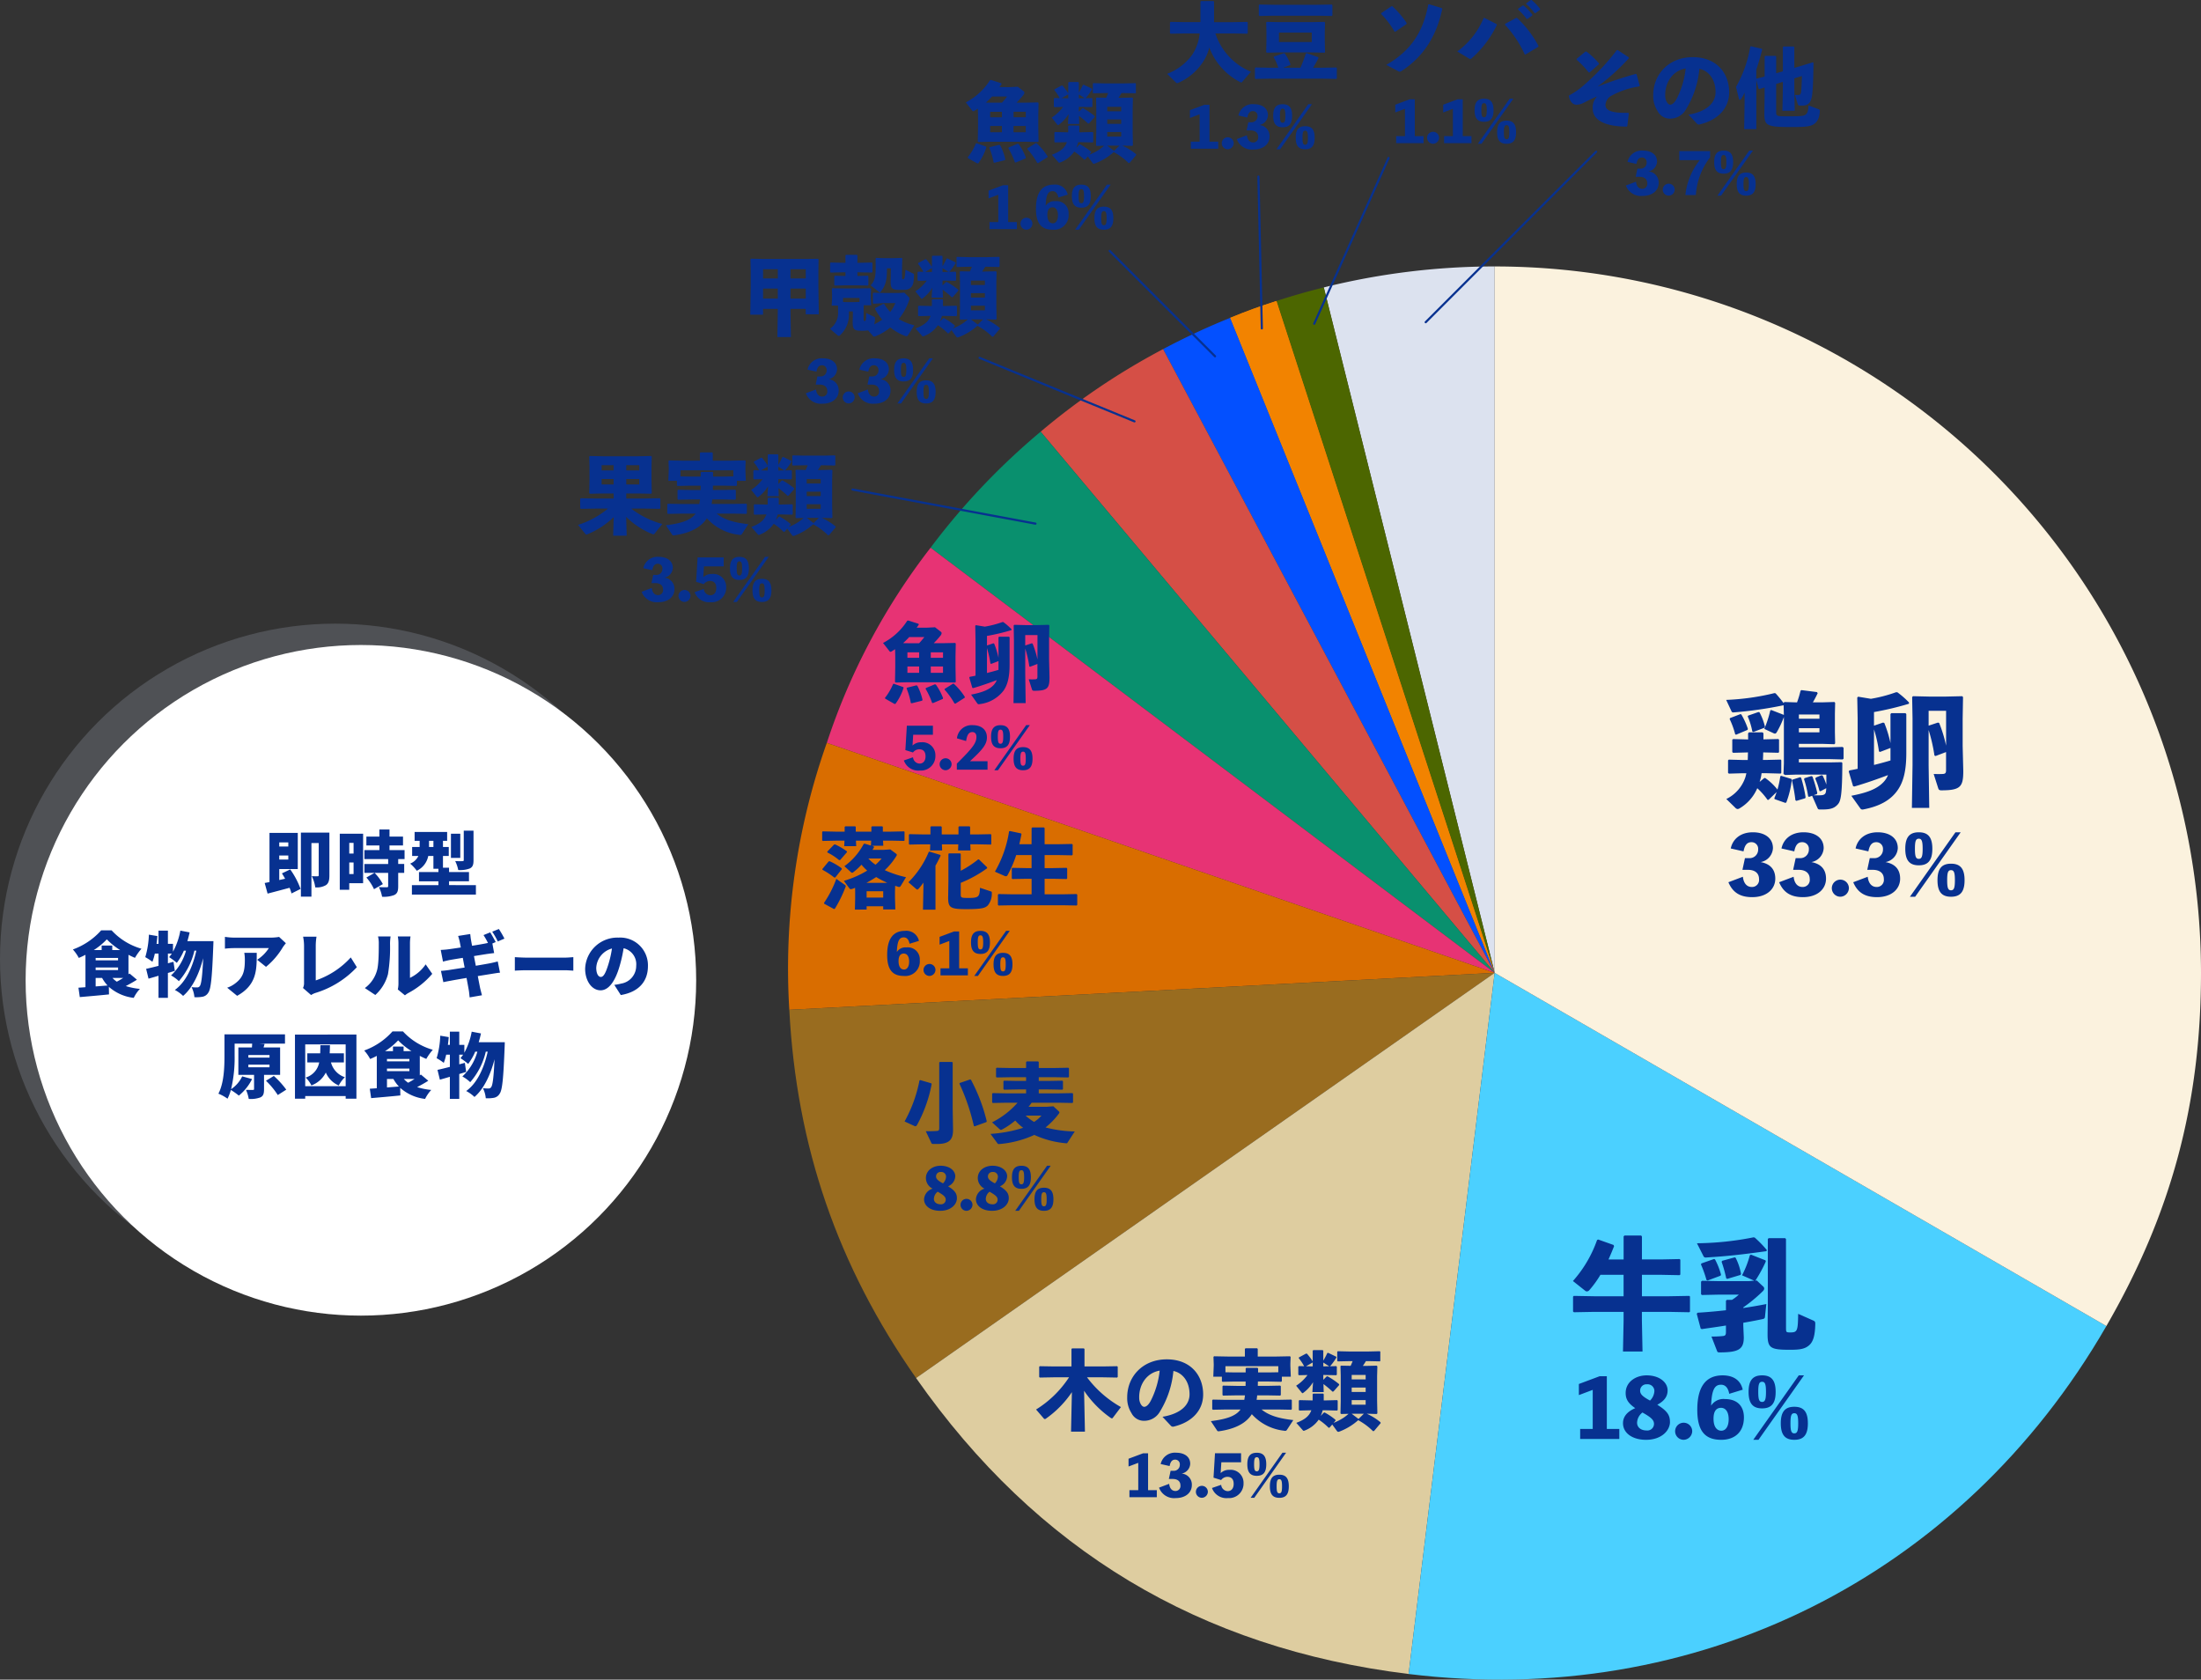 <svg xmlns="http://www.w3.org/2000/svg" width="515.334" height="393.219"><rect width="100%" height="100%" fill="#333333" stroke="none"/><defs><clipPath id="a"><path fill="none" d="M0 0h380v393.22H0z"/></clipPath></defs><g clip-path="url(#a)" transform="translate(135.334)"><path d="M214.623 227.752l-40.01-160.465a166.05 166.05 0 0140.01-4.912z" fill="#dce2ef"/><path d="M214.622 227.752L163.517 70.467a161.172 161.172 0 0111.1-3.18z" fill="#4c6600"/><path d="M214.622 227.752L152.671 74.416c4.318-1.744 6.415-2.51 10.846-3.949z" fill="#f28300"/><path d="M214.622 227.752L152.671 74.416c4.318-1.744 6.415-2.51 10.846-3.949z" fill="#f28300"/><path d="M214.623 227.752l-77.64-146.021a165.95 165.95 0 0115.69-7.315z" fill="#0350ff"/><path d="M214.622 227.752L108.318 101.063a159.885 159.885 0 0128.669-19.332z" fill="#d54f46"/><path d="M214.622 227.752L82.546 128.226a163.174 163.174 0 0125.772-27.162z" fill="#09906e"/><path d="M214.623 227.752L58.255 173.911a151.914 151.914 0 0124.292-45.685z" fill="#e73374"/><path d="M214.623 227.752l-165.151 8.656a158.316 158.316 0 018.78-62.497z" fill="#d96d00"/><path d="M214.622 227.752L79.152 322.61c-18.387-26.262-28-54.187-29.68-86.2z" fill="#996c1f"/><path d="M214.623 227.752l-20.15 164.144c-48.862-6-87.079-28.96-115.317-69.286z" fill="#decda0"/><path d="M214.622 227.752l143.224 82.689c-33.931 58.771-96.018 89.728-163.375 81.455z" fill="#4bd0ff"/><path d="M214.623 227.752V62.378A165.377 165.377 0 01380 227.752c0 30.507-6.9 56.27-22.156 82.689z" fill="#fbf2de"/><path d="M243.429 11.719l2.562 1.686.058.223a50.831 50.831 0 01-7.335 6.645c2.928-1.135 5.51-1.988 8.945-2.986l.183.081.746 2.7-.1.162a19.617 19.617 0 00-6.526 2.176 2.639 2.639 0 00-1.4 2.173c0 1.422 1.892 1.93 5.345 1.825l.122.165-.345 2.925-.145.145c-5.382-.02-7.965-1.668-7.965-4.228a3.772 3.772 0 011.039-2.846c-1.509.65-2.24 1.039-3.154 1.506a3.768 3.768 0 01-1.686.444c-1.137 0-1.686-1.239-1.787-2.133a18.739 18.739 0 003.92-2.8 54.032 54.032 0 007.318-7.846zm-9.61 2.051l2.072-1.706h.221a18.458 18.458 0 012.923 2.763l-.017.223-2.155 1.892-.221.02a21.35 21.35 0 00-2.846-2.989zM260 26.837c4.37-.731 6.34-2.823 6.34-5.263 0-3.09-1.706-5.037-3.781-5.467a22.06 22.06 0 01-3.128 9.471 4.255 4.255 0 01-3.821 2.194 3.254 3.254 0 01-2.867-1.808 6.463 6.463 0 01-1-3.682c0-4.915 3.679-8.9 9.268-8.9 5.548 0 8.516 3.72 8.516 8.232 0 3.7-2.6 6.5-6.912 7.515a.655.655 0 01-.65-.2zm-5.446-4.553a3.015 3.015 0 00.345 1.547c.223.406.508.67.833.67.467 0 1.059-.467 1.6-1.564a20.291 20.291 0 002.014-6.909c-2.968.508-4.8 3.128-4.8 6.256m21.34 7.951h-2.846l.1-6.279v-2.3a8.988 8.988 0 01-.834 1.541.386.386 0 01-.264.165c-.1 0-.183-.064-.223-.206l-.691-2.8a28.464 28.464 0 003.334-9.43l.183-.1 2.519.589.1.18c-.447 1.77-.894 3.293-1.381 4.674v2.214l.041-.078 1.909-.487v-4.672l.122-.162h2.44l.142.142v3.92l1.564-.447v-5.67l.122-.142h2.437l.122.142v4.857l1.607-.467 2.742-.836.142.122c-.061 3.215-.081 4.715-.244 6.749-.16 2.379-.792 3.273-2.437 3.273h-.467a.487.487 0 01-.548-.386l-.67-2.115a6.25 6.25 0 00.873 0c.487-.02.569-.3.65-1.32.061-.876.122-2.356.122-3.11l-1.77.548v2.3l.1 5.284h-2.887l.1-5.284v-1.485l-1.564.487v6.6c0 .975.122.975 2.864.975 2.786 0 3.6-.02 4.085-.447.467-.366.569-1.1.63-2.092l2.318.873c.3.122.345.2.325.447-.081 1.645-.589 2.64-1.645 3.209-.8.429-2.156.531-5.142.531-5.754 0-6.2-.389-6.2-3.192l.061-4.268V20.48l-1.259.386-.163-.122-.519-2.014zM245.727 37.9a3.4 3.4 0 013.627-2.649c1.889 0 3.287.908 3.287 2.6a2.447 2.447 0 01-2.019 2.284 2.571 2.571 0 012.4 2.7c0 1.729-1.428 3.035-3.775 3.035a3.756 3.756 0 01-3.906-2.443l2.376-.894c.1.975.58 1.674 1.462 1.674a1.151 1.151 0 001.175-1.291c0-1.059-.778-1.52-1.808-1.52h-.911l.409-1.912h.662a1.4 1.4 0 001.5-1.451 1.072 1.072 0 00-1.108-1.161c-.659 0-1.082.435-1.28 1.5zm11.049 6.491a1.439 1.439 0 01-1.4 1.413 1.4 1.4 0 111.4-1.413m8.287-9.012v1.451a16.083 16.083 0 00-3.337 8.841h-2.454a15.805 15.805 0 013.366-8.179h-4.79v-2.113zm3.174 5.278c-1.573 0-2.217-.873-2.217-2.7s.644-2.7 2.217-2.7 2.217.87 2.217 2.7-.647 2.7-2.217 2.7m6.859-5.409L267.637 45.8h-.859l7.459-10.552zm-6.859 4.352c.473 0 .633-.4.633-1.648 0-1.268-.16-1.651-.633-1.651-.49 0-.635.383-.635 1.651 0 1.251.145 1.648.635 1.648m7.49 3.5c0 1.834-.644 2.707-2.217 2.707s-2.214-.876-2.214-2.707.644-2.707 2.214-2.707 2.217.873 2.217 2.707m-1.581 0c0-1.268-.16-1.648-.635-1.648s-.633.38-.633 1.648.145 1.648.633 1.648.635-.395.635-1.648M188.071 3.07l2.376-1.608h.223a21.541 21.541 0 013.355 3.943l-.041.221-2.6 1.79-.223-.041a20.728 20.728 0 00-3.136-4.125zM199.268.992l3.006.917.081.183c-1.341 6.34-4.387 11.177-9.508 14.511a1.231 1.231 0 01-.45.183.878.878 0 01-.4-.142l-2.745-1.462c5.69-3.25 8.635-7.683 9.816-14.125zm15.86 4.878a24.565 24.565 0 01-5.913 7.8.459.459 0 01-.3.145.659.659 0 01-.322-.122l-2.725-1.645a18.557 18.557 0 006.177-7.828l.183-.038 2.844 1.462zm1.953-.284l2.582-1.4.223.038a24.817 24.817 0 015 6.546l-.038.183-3.009 1.811-.183-.044a26.021 26.021 0 00-4.613-6.909zm3.033-3.538l1.052-.75.2-.02a13.025 13.025 0 012.072 2.153l-.02.2-1.117.8h-.2a12.623 12.623 0 00-2.014-2.194zm1.9-1.279l1.041-.752.2-.02a12.413 12.413 0 012.014 2.092l-.023.2-1.053.775h-.206a12.345 12.345 0 00-1.988-2.112zm-24.042 31.104v1.648h-6.413v-1.648h2.06v-6.4l-2.272.856v-1.817l3.392-1.268h1.187v8.629zm3.631.369a1.439 1.439 0 01-1.4 1.413 1.4 1.4 0 111.4-1.413m7.59-.369v1.648h-6.412v-1.648h2.06v-6.4l-2.272.856v-1.817l3.392-1.268h1.187v8.629zm2.946-3.362c-1.573 0-2.217-.873-2.217-2.7s.644-2.7 2.217-2.7 2.217.87 2.217 2.7-.647 2.7-2.217 2.7m6.859-5.409l-7.454 10.556h-.859l7.457-10.556zm-6.859 4.352c.473 0 .633-.4.633-1.648 0-1.268-.16-1.651-.633-1.651-.49 0-.635.383-.635 1.651 0 1.251.145 1.648.635 1.648m7.492 3.5c0 1.834-.644 2.707-2.217 2.707s-2.214-.873-2.214-2.707.644-2.714 2.214-2.714 2.217.873 2.217 2.707m-1.581 0c0-1.268-.16-1.648-.635-1.648s-.633.38-.633 1.648.145 1.648.633 1.648.635-.395.635-1.648M149.23 7.829a14.647 14.647 0 008.333 8.963l-2.054 2.372a.315.315 0 01-.223.142.578.578 0 01-.244-.081 15.019 15.019 0 01-7.234-8.107 11.035 11.035 0 01-1.4 3.273 13.4 13.4 0 01-5.852 5 .884.884 0 01-.284.084.388.388 0 01-.223-.1l-2.112-2.095a12.922 12.922 0 005.873-4.471 11.222 11.222 0 001.747-4.979h-3.442l-3.372.061-.142-.142V5.264l.142-.142 3.372.064h3.618V.392l.142-.142h2.907l.142.142v4.8h4.37l3.375-.064.142.142v2.478l-.142.142-3.375-.061zm14.723 8.028a10.332 10.332 0 00-1.1-2.481l.081-.142 2.376-.792.142.038a10.613 10.613 0 011.364 2.582l-.084.165-1.645.63h4.048a29.4 29.4 0 001.28-3.354l.2-.061 2.725.955.02.223a32.853 32.853 0 01-1.242 2.237h2.057l3.354-.064.139.145v2.4l-.139.142-3.354-.064h-12.172l-3.375.061-.142-.142v-2.4l.142-.145 3.375.064zm-4.411-12.114l-.142-.147V1.204l.142-.142 3.375.058h10.219l3.354-.058.142.142v2.392l-.142.142-3.354-.061h-10.219zm15.223 1.381l.142.142-.062 2.237v2.011l.061 2.684-.142.142-2.826-.061h-7.742l-2.925.061-.145-.142.061-2.582v-2.22l-.061-2.13.145-.142 3.026.064h7.44zm-10.65 4.715h7.68V7.622h-7.68zm-14.224 23.322v1.648h-6.412v-1.648h2.06v-6.4l-2.272.856v-1.818l3.392-1.268h1.187v8.629zm3.633.367a1.439 1.439 0 01-1.4 1.413 1.4 1.4 0 111.4-1.413m1.097-6.491a3.4 3.4 0 013.627-2.649c1.889 0 3.287.908 3.287 2.6a2.447 2.447 0 01-2.019 2.284 2.573 2.573 0 012.4 2.7c0 1.729-1.428 3.035-3.775 3.035a3.756 3.756 0 01-3.905-2.443l2.376-.894c.1.975.58 1.674 1.462 1.674a1.151 1.151 0 001.175-1.291c0-1.059-.778-1.52-1.808-1.52h-.911l.409-1.912h.662a1.4 1.4 0 001.5-1.451 1.072 1.072 0 00-1.108-1.161c-.659 0-1.082.435-1.28 1.5zm10.362 2.76c-1.573 0-2.217-.873-2.217-2.7s.644-2.7 2.217-2.7 2.217.87 2.217 2.7-.647 2.7-2.217 2.7m6.859-5.409l-7.454 10.556h-.859l7.457-10.556zm-6.859 4.352c.473 0 .633-.4.633-1.648 0-1.268-.16-1.651-.633-1.651-.49 0-.635.383-.635 1.651 0 1.251.145 1.648.635 1.648m7.492 3.5c0 1.834-.644 2.707-2.217 2.707s-2.214-.873-2.214-2.707.644-2.7 2.214-2.7 2.217.87 2.217 2.7m-1.581 0c0-1.268-.16-1.648-.635-1.648s-.633.38-.633 1.648.145 1.648.633 1.648.635-.395.635-1.648m-69.815-11.839l1.889-.1 1.361 1.054a.42.42 0 01.186.345.987.987 0 01-.247.551 22.307 22.307 0 01-1.6 1.787h1.993l3.026-.064.142.145-.065 3.046v2.44l.061 3.5-.142.142-3.026-.064h-8.191l-2.725.064-.142-.142.061-3.415v-2.525l-.041-1.726c-.261.183-.548.348-.833.528a.4.4 0 01-.223.081.328.328 0 01-.284-.183l-1.483-1.892a14.8 14.8 0 005.67-5.2l.2-.061 2.437.772.081.183c-.16.244-.325.487-.508.731zm-9.755 16.626l-.081-.186a13.239 13.239 0 001.909-3.25l.162-.064 2.257.8.02.223a12.792 12.792 0 01-1.871 3.679l-.223.036zm5.609-14.429a19.077 19.077 0 01-1.442 1.422l1.28.02h2.481c.525-.569.894-1.018 1.219-1.442zm.571 15.505l-.2-.084a16.381 16.381 0 00-1-3.412l.122-.162 2.214-.551.206.122a12.982 12.982 0 011.2 3.293l-.1.186zm1.75-11.931h-2.75v1.28h2.745zm-2.75 4.793h2.745v-1.479h-2.745zm5.974 7.091l-.2-.058a17.094 17.094 0 00-1.523-3.293l.081-.183 2.112-.876.223.084a13.8 13.8 0 011.686 3.151l-.061.2zm2.359-11.888h-2.861v1.28h2.864zm-2.867 4.8h2.864v-1.482h-2.861zm5.771 7.213l-.223-.041a16.693 16.693 0 00-2.314-3.228l.02-.183 1.99-1.239.2.078a15.422 15.422 0 012.542 3.05l-.041.183zm9.522-12.026l.775-.775.2-.058a16.989 16.989 0 012.7 1.825l.061.206-1.341 1.523-.223.061a22.191 22.191 0 00-2.136-1.79l.061 1.872h-2.656l.162-2.318a8.662 8.662 0 01-2.237 2.461c-.1.081-.16.122-.221.122-.084 0-.145-.061-.223-.162l-1.282-1.587a9.928 9.928 0 002.664-2.5l-2.014.044-.142-.145v-1.849l.142-.142 1.222.02a10.613 10.613 0 00-1.242-1.851l.02-.2 1.665-.894h.206a13.524 13.524 0 011.357 1.825v-2.498l.142-.142h2.198l.142.142v2.319a15.892 15.892 0 00.934-1.767l.206-.064 1.869.9.081.18a14.083 14.083 0 01-1.381 1.932 1.017 1.017 0 01-.162.142l1.483-.041.142.142v1.848l-.142.145-2.826-.064h-.2zm9.9-3.253l2.6-.061.162.162-.061 2.275v5.792l.061 2.948-.183.142-1.973-.061h-.325a13.852 13.852 0 013.212 1.993l.041.2-1.544 1.828-.244.058a14.931 14.931 0 00-3.476-2.577 14.138 14.138 0 01-4.43 2.684.524.524 0 01-.244.044c-.122 0-.2-.061-.325-.223l-1.076-1.486-.609.711-.223.064a14.017 14.017 0 00-2.339-1.91 7.053 7.053 0 01-3.314 2.556.379.379 0 01-.2.044c-.1 0-.162-.061-.241-.165l-1.486-1.686c1.869-.711 3.009-1.523 3.517-2.945h-.122l-2.664.061-.142-.145V31.05l.142-.142 2.664.061h.427v-1.442l.142-.142h2.315l.142.142v1.442h.63l2.5-.061.142.142v2.153l-.142.145-2.665-.063h-.711a7.857 7.857 0 01-.467 1.32l.711-.752.2-.061a14.874 14.874 0 012.524 1.693l.061.2-.469.547a13.309 13.309 0 002.275-1.158 11.26 11.26 0 001.222-.955l-1.75.041-.142-.142.061-2.846v-5.995l-.061-2.214.142-.122 2.237.041c.162-.345.322-.731.467-1.1h-.8l-2.651.061-.142-.122v-2.136l.122-.122 2.681.064h4.471l2.684-.064.122.1v2.179l-.122.1-2.687-.057h-.548c-.244.366-.467.752-.731 1.117zm-12.418-.792l-1.526.873 1.161.02h.401v-1zm2.722.894l1.181-.02-1.384-.873v.894zm9.714 2.011h-3.27v1.036h3.27zm-3.27 3.984h3.27v-1.036h-3.27zm0 2.986h3.27v-1.077h-3.27zm2.844 2.115h-2.844l1.6 1.219zm-23.999 17.892v1.648h-6.412v-1.648h2.057v-6.4l-2.272.856v-1.817l3.392-1.268h1.19v8.629zm3.634.37a1.439 1.439 0 01-1.4 1.413 1.4 1.4 0 111.4-1.413m6.071-6.122c-.2-1.1-.74-1.489-1.335-1.489-.949 0-1.541.606-1.634 3.427a2.388 2.388 0 012.255-1.082 2.8 2.8 0 013.113 3 3.4 3.4 0 01-3.705 3.682c-2.536 0-3.932-1.28-3.932-4.921 0-3.682 1.332-5.635 4.155-5.635a3 3 0 013.285 2.347zm-.091 4.157c0-1.123-.45-1.863-1.253-1.863-.963 0-1.227.844-1.227 1.784 0 1.332.543 1.961 1.28 1.961.685 0 1.2-.644 1.2-1.883m5.477-1.772c-1.573 0-2.217-.873-2.217-2.7s.644-2.7 2.217-2.7 2.217.87 2.217 2.7-.647 2.7-2.217 2.7m6.859-5.4l-7.454 10.551h-.859l7.457-10.551zm-6.859 4.352c.473 0 .633-.4.633-1.648 0-1.268-.16-1.651-.633-1.651-.49 0-.635.383-.635 1.651 0 1.251.145 1.648.635 1.648m7.492 3.5c0 1.834-.644 2.707-2.217 2.707s-2.214-.873-2.214-2.707.644-2.7 2.214-2.7 2.217.87 2.217 2.7m-1.581 0c0-1.268-.16-1.648-.635-1.648s-.633.38-.633 1.648.145 1.648.633 1.648.635-.395.635-1.648M43.324 72.31v1.361h-2.99l.1-6.706v-3.517l-.061-2.742.142-.142 3.026.058h9.613l3.029-.038.142.139-.044 2.725v3.659l.1 6.462h-3.07V72.31h-3.563v.548l.1 6.056h-3.17l.1-6.056v-.548zm3.456-9.288h-3.453v2.169h3.453zm-3.456 6.888h3.453v-2.356h-3.453zm10-6.888h-3.576v2.169h3.575zm-3.575 6.888h3.575v-2.356h-3.576zm9.64 1.628l.1-1.811v-.647l-.061-1.465.142-.142 3.026.061h2.846l3.026-.061.142.142-.057 1.465v.647l.1 1.729h-1.766l-.02 1.158v2.051c0 .429.081.467.3.467s.3-.122.325-1.848l1.851.894c.2.1.2.142.2.348a5.353 5.353 0 01-.183 1.4 13.253 13.253 0 001.869-1.1 13.06 13.06 0 01-1.668-2.475v-.206l1.892-1.016h.223a11.263 11.263 0 001.422 1.909 8.982 8.982 0 001.2-2.092h-2.574l-2.562.162-.122-.162v-2.3l.122-.122 2.684.064h3.314l1.239-.084 1.076 1.059a.51.51 0 01.122.366.719.719 0 01-.041.281 14.263 14.263 0 01-2.458 4.492 13.266 13.266 0 003.655 1.449l-1.5 2.336a.447.447 0 01-.366.223.8.8 0 01-.284-.061 12.428 12.428 0 01-3.476-1.99 13.073 13.073 0 01-3.414 2.033.973.973 0 01-.366.1.3.3 0 01-.267-.122l-1.158-1.32a7.644 7.644 0 01-1.361.081c-1.767.02-2.257-.162-2.257-2.014l.044-1.462v-1.056h-.914v.711a6.511 6.511 0 01-2.115 4.9.407.407 0 01-.264.122.427.427 0 01-.244-.1l-1.831-1.564a4.425 4.425 0 001.912-3.778v-.833l-.02-.815zm6.746-10.019l2.661-.061.145.142v2.072l-.145.142-2.661-.058h-.711v.853l2.417-.061.142.142v2.031l-.142.142-2.458-.061h-2.785l-2.458.061-.142-.142v-2.029l.142-.142 2.478.061v-.853h-.792l-2.664.058-.139-.142V61.6l.139-.142 2.664.061h.792V59.81l.142-.16h2.521l.142.139v1.729zm-3.212 9.206h1.912l1.076-.044v-.931h-3.858v.955zm9.41-7.5c0 2.339-.325 3.679-1.483 5.1-.081.1-.122.145-.183.145a.286.286 0 01-.183-.1l-1.972-1.588c1.079-1.059 1.178-2.4 1.178-4.248v-.65l-.017-1.364.139-.139 1.912.061h2.115l1.95-.061.142.139-.061 1.872v2.5c0 .429.061.467.2.467.325 0 .487-.1.589-2.211l1.808.891c.2.1.2.142.2.345-.02 1.564-.2 2.379-.65 2.826-.589.589-.934.653-2.4.653-2.034 0-2.42-.165-2.42-2.017l.041-2.4v-.63h-.905zm13.013 3.598l.775-.775.2-.058a16.988 16.988 0 012.7 1.825l.061.206-1.341 1.523-.223.061a22.189 22.189 0 00-2.136-1.79l.061 1.872h-2.656l.162-2.318a8.661 8.661 0 01-2.237 2.461c-.1.081-.16.122-.221.122-.084 0-.145-.061-.223-.162l-1.282-1.587a9.928 9.928 0 002.664-2.5l-2.014.044-.142-.145v-1.849l.142-.142 1.222.02a10.613 10.613 0 00-1.242-1.851l.02-.2 1.665-.894h.206a13.522 13.522 0 011.357 1.825v-2.5l.142-.142h2.198l.142.142v2.318a15.677 15.677 0 00.934-1.77l.206-.061 1.869.9.081.18a14.084 14.084 0 01-1.381 1.932 1.017 1.017 0 01-.162.142l1.483-.041.142.142v1.848l-.142.145-2.826-.064h-.2zm9.9-3.253l2.6-.061.162.162-.061 2.275v5.791l.061 2.948-.183.142-1.973-.061h-.325a13.853 13.853 0 013.212 1.993l.041.2-1.544 1.828-.244.058a14.931 14.931 0 00-3.476-2.577 14.138 14.138 0 01-4.431 2.678.524.524 0 01-.244.044c-.122 0-.2-.061-.325-.223l-1.076-1.486-.609.711-.223.064a14.017 14.017 0 00-2.339-1.909 7.052 7.052 0 01-3.314 2.556.379.379 0 01-.2.044c-.1 0-.162-.061-.241-.165l-1.486-1.686c1.869-.711 3.009-1.523 3.517-2.945h-.122l-2.664.061-.142-.145v-2.149l.142-.142 2.664.061h.427v-1.442l.142-.142h2.315l.142.142v1.442h.63l2.5-.061.142.142v2.153l-.142.145-2.664-.061h-.711a7.857 7.857 0 01-.467 1.32l.711-.752.2-.061a14.874 14.874 0 012.521 1.689l.061.2-.466.549a13.308 13.308 0 002.275-1.158 11.259 11.259 0 001.222-.955l-1.75.041-.142-.142.061-2.846v-5.995l-.061-2.214.142-.122 2.237.041c.162-.345.322-.731.467-1.1h-.8l-2.651.061-.142-.122v-2.132l.122-.122 2.681.064h4.471l2.684-.064.122.1v2.173l-.122.1-2.684-.058h-.548c-.244.366-.467.752-.731 1.117zm-12.416-.792l-1.526.873 1.161.02h.399v-1zm2.722.894l1.181-.02-1.384-.873v.894zm9.712 2.011h-3.27v1.036h3.27zm-3.27 3.984h3.27v-1.036h-3.27zm0 2.986h3.27v-1.077h-3.27zm2.844 2.115h-2.844l1.6 1.219zM53.731 86.539a3.4 3.4 0 013.631-2.649c1.889 0 3.287.908 3.287 2.6a2.447 2.447 0 01-2.019 2.284 2.573 2.573 0 012.4 2.7c0 1.729-1.428 3.035-3.775 3.035a3.756 3.756 0 01-3.906-2.443l2.376-.894c.1.975.58 1.674 1.462 1.674a1.151 1.151 0 001.175-1.29c0-1.059-.778-1.52-1.808-1.52h-.911l.409-1.912h.662a1.4 1.4 0 001.5-1.451 1.072 1.072 0 00-1.108-1.161c-.659 0-1.082.435-1.28 1.5zm11.046 6.491a1.439 1.439 0 01-1.4 1.413 1.4 1.4 0 111.4-1.413m1.097-6.491a3.4 3.4 0 013.627-2.649c1.889 0 3.287.908 3.287 2.6a2.447 2.447 0 01-2.019 2.284 2.573 2.573 0 012.4 2.7c0 1.729-1.428 3.035-3.775 3.035a3.756 3.756 0 01-3.905-2.443l2.376-.894c.1.975.58 1.674 1.462 1.674a1.151 1.151 0 001.175-1.291c0-1.059-.778-1.52-1.808-1.52h-.911l.409-1.912h.662a1.4 1.4 0 001.5-1.451 1.072 1.072 0 00-1.108-1.161c-.659 0-1.082.435-1.28 1.5zm10.362 2.76c-1.57 0-2.217-.873-2.217-2.7s.647-2.7 2.217-2.7 2.217.87 2.217 2.7-.644 2.7-2.217 2.7m6.862-5.409l-7.457 10.556h-.856l7.457-10.556zm-6.862 4.352c.476 0 .635-.4.635-1.648 0-1.268-.16-1.651-.635-1.651s-.633.383-.633 1.651c0 1.251.142 1.648.633 1.648m7.492 3.5c0 1.834-.641 2.707-2.217 2.707s-2.211-.873-2.211-2.707.644-2.7 2.211-2.7 2.217.87 2.217 2.7m-1.578 0c0-1.268-.16-1.648-.638-1.648s-.63.38-.63 1.648.142 1.648.63 1.648.638-.395.638-1.648M5.69 115.531l-2.925.061-.142-.142.061-2.928v-3.435l-.061-2.194.142-.142 3.026.061H14.1l3.026-.061.145.142-.061 2.3v3.207l.061 3.05-.145.142-2.823-.061H11.3v1.178h4.47l3.375-.061.142.142v2.194l-.142.142-3.375-.058h-3.314a20.857 20.857 0 007.277 3.6l-1.808 2.255a.3.3 0 01-.284.162.74.74 0 01-.244-.058 18.452 18.452 0 01-6.119-4.024l.122 4.407H8.232l.122-4.35a19.581 19.581 0 01-6.154 4.02.669.669 0 01-.247.064c-.1 0-.16-.064-.244-.163L0 122.887a20.989 20.989 0 007.013-3.818H4.024l-3.374.057-.142-.142v-2.234l.183-.1 3.334.061h4.308v-1.18zm-.162-5.406h2.8v-1.218h-2.8zm0 3.293h2.8v-1.28h-2.8zm5.772-3.292h3.047v-1.219H11.3zm0 3.293h3.047v-1.28H11.3zm14.846.282l-2.846.064-.143-.15v-1.049h-2.01l.1-2.562v-.366l-.061-1.708.142-.142 3.372.064h3.842v-1.788l.144-.149h2.725l.142.145v1.787h4.183l3.354-.064.162.142-.061 1.523v.551l.1 2.562h-2.09v1.054l-.142.145-2.867-.064h-2.6c0 .345-.02.673-.02 1.018h2.072l3.171-.064.142.142v2.054l-.142.142-3.171-.058h-2.217c-.038.342-.078.711-.139 1.053h4.938l3.169-.061.142.142v2.095l-.142.142-3.169-.061h-3.781c1.747 1.422 4.085 2.112 7.437 2.481l-1.483 2.275a.5.5 0 01-.589.223 11.953 11.953 0 01-7.643-3.882c-1.3 2.051-3.778 3.435-7.579 3.984-.3.041-.427.041-.569-.183l-1.441-2.167c3.6-.45 5.812-1.161 6.949-2.725h-3.313l-3.169.061-.145-.142v-2.094l.145-.142 3.169.061h4.187c.061-.342.122-.711.162-1.053h-1.95l-3.171.058-.142-.142v-2.055l.142-.142 3.171.064h2.092c0-.345.02-.673.02-1.018zm8.046-2.133l2.176-.041v-1.421H23.986v1.422l2.156.041h2.584v-.934l.142-.142h2.618l.142.142v.934zm12.709 1.726l.775-.775.2-.058a16.99 16.99 0 012.7 1.825l.061.206-1.341 1.523-.223.061a22.19 22.19 0 00-2.136-1.79l.061 1.872h-2.656l.162-2.318a8.661 8.661 0 01-2.235 2.463c-.1.081-.16.122-.221.122-.084 0-.145-.061-.223-.162l-1.282-1.587a9.928 9.928 0 002.664-2.5l-2.014.044-.142-.145v-1.848l.142-.142 1.222.02a10.613 10.613 0 00-1.246-1.851l.02-.2 1.665-.894h.206a13.523 13.523 0 011.361 1.828v-2.5l.148-.143h2.19l.142.142v2.318a15.679 15.679 0 00.934-1.77l.206-.061 1.869.9.081.18a14.084 14.084 0 01-1.381 1.932 1.017 1.017 0 01-.162.142l1.483-.041.142.142v1.848l-.142.145-2.826-.064h-.2zm9.9-3.253l2.6-.061.162.162-.061 2.275v5.792l.061 2.948-.183.142-1.973-.061h-.325a13.853 13.853 0 013.212 1.993l.041.2-1.544 1.828-.244.061a14.864 14.864 0 00-3.478-2.572 14.138 14.138 0 01-4.431 2.678.524.524 0 01-.244.044c-.122 0-.2-.061-.325-.223l-1.076-1.486-.609.711-.223.064a14.017 14.017 0 00-2.339-1.909 7.053 7.053 0 01-3.314 2.556.379.379 0 01-.2.044c-.1 0-.162-.061-.241-.165l-1.485-1.688c1.869-.711 3.009-1.523 3.517-2.945h-.122l-2.664.061-.142-.145v-2.151l.142-.142 2.664.061h.427v-1.444l.142-.142h2.315l.142.142v1.442h.63l2.5-.061.142.142v2.153l-.142.145-2.664-.061h-.71a7.857 7.857 0 01-.467 1.32l.711-.751.2-.061a14.873 14.873 0 012.521 1.689l.061.2-.467.548a13.307 13.307 0 002.275-1.158 11.258 11.258 0 001.222-.955l-1.75.041-.142-.142.061-2.846v-5.992l-.061-2.217.142-.122 2.237.041c.162-.345.322-.731.467-1.1h-.8l-2.661.058-.142-.122v-2.129l.122-.122 2.681.064h4.471l2.684-.064.122.1v2.175l-.122.1-2.684-.058h-.548c-.244.366-.467.752-.731 1.117zm-12.416-.792l-1.526.873 1.161.02h.406v-1zm2.722.894l1.181-.02-1.384-.873v.894zm9.714 2.011h-3.272v1.04h3.27zm-3.27 3.984h3.27v-1.033h-3.272zm0 2.986h3.27v-1.074h-3.272zm2.844 2.115h-2.846l1.6 1.219zm-41.11 11.774a3.4 3.4 0 013.627-2.649c1.889 0 3.287.908 3.287 2.6a2.447 2.447 0 01-2.019 2.284 2.571 2.571 0 012.4 2.7c0 1.729-1.428 3.035-3.775 3.035a3.756 3.756 0 01-3.906-2.443l2.376-.894c.1.975.58 1.674 1.462 1.674a1.151 1.151 0 001.175-1.291c0-1.059-.778-1.52-1.808-1.52h-.907l.409-1.912h.66a1.4 1.4 0 001.5-1.45 1.072 1.072 0 00-1.1-1.161c-.659 0-1.082.435-1.28 1.5zm11.047 6.491a1.439 1.439 0 01-1.398 1.412 1.4 1.4 0 111.4-1.413m2.995-4.366a2.817 2.817 0 012.046-.766 3.023 3.023 0 013.315 3.128 3.383 3.383 0 01-3.641 3.485 3.587 3.587 0 01-3.751-2.365l2.15-.737a1.605 1.605 0 001.518 1.477c.885 0 1.41-.659 1.41-1.689 0-1.108-.525-1.663-1.5-1.663a1.877 1.877 0 00-1.436.754l-1.784-.557.345-5.713h6.108v2.112H29.49zm8.461.636c-1.573 0-2.217-.873-2.217-2.7s.644-2.7 2.217-2.7 2.217.87 2.217 2.7-.647 2.7-2.217 2.7m6.859-5.408l-7.454 10.555h-.859l7.457-10.556zm-6.859 4.352c.473 0 .633-.4.633-1.648 0-1.268-.16-1.651-.633-1.651-.49 0-.635.383-.635 1.651 0 1.251.145 1.648.635 1.648m7.492 3.5c0 1.834-.644 2.707-2.217 2.707s-2.214-.873-2.214-2.707.644-2.707 2.214-2.707 2.217.873 2.217 2.707m-1.581 0c0-1.268-.16-1.648-.635-1.648s-.633.38-.633 1.648.145 1.648.633 1.648.635-.395.635-1.648m38 8.727l1.889-.1 1.356 1.052a.424.424 0 01.186.345.987.987 0 01-.247.551 22.306 22.306 0 01-1.6 1.787h1.993l3.026-.061.142.142-.061 3.047v2.44l.061 3.5-.142.142-3.026-.064h-8.195l-2.725.064-.142-.142.061-3.415v-2.522l-.041-1.726c-.261.183-.548.348-.833.528a.4.4 0 01-.223.081.328.328 0 01-.284-.183l-1.483-1.889a14.833 14.833 0 005.67-5.2l.2-.061 2.437.772.081.183c-.16.244-.325.487-.508.731zm-9.76 16.626l-.081-.186a13.239 13.239 0 001.909-3.25l.162-.061 2.257.792.02.223a12.792 12.792 0 01-1.872 3.679l-.223.038zm5.609-14.429a19.077 19.077 0 01-1.442 1.422l1.28.02h2.481c.525-.569.894-1.018 1.219-1.442zm.569 15.506l-.2-.084a16.434 16.434 0 00-1-3.412l.122-.162 2.214-.551.206.122a12.981 12.981 0 011.2 3.293l-.1.186zm1.75-11.931h-2.746v1.28h2.745zm-2.745 4.8h2.745v-1.487h-2.746zm5.977 7.087l-.2-.058a17.1 17.1 0 00-1.523-3.293l.081-.183 2.106-.873.223.081a13.841 13.841 0 011.686 3.148l-.061.2zm2.359-11.888h-2.867v1.281h2.864zm-2.867 4.8h2.864v-1.486H82.59zm5.771 7.216l-.223-.044a16.693 16.693 0 00-2.315-3.229l.02-.183 1.99-1.239.2.078a15.422 15.422 0 012.542 3.05l-.041.183zm8.868-14.128l.2.064a19.155 19.155 0 011.016 3.311v-4.776l.142-.142h2.318l.139.142v6.381c0 2.864-.444 4.695-1.4 6.079a8.218 8.218 0 01-5.53 3.166 1.216 1.216 0 01-.264.044.414.414 0 01-.366-.2l-1.455-2.056c2.481-.487 4.228-1.076 5.345-2.318a3.727 3.727 0 00.67-1.076c-1.625.609-3.618 1.32-5.527 1.869l-.2-.061-.711-2.417.122-.165c.447-.078.894-.16 1.341-.264v-8.31l-.061-3.375.142-.142 2.095.345a23.478 23.478 0 004.123-1.076h.2a14.138 14.138 0 011.932 1.686l-.02.206a49.143 49.143 0 01-5.731 1.358v2.237zm-1.483 6.952a65.98 65.98 0 002.7-.731v-2.054l-1.706.65-.183-.081a22.993 22.993 0 00-.812-3.615zm10.1-1.465l-.183-.081a26.583 26.583 0 00-.955-4.187v5.771l.1 7.01h-2.845l.1-7.048v-7.6l-.061-3.534.142-.145 2.6.061h2.826l2.64-.061.142.145-.061 3.534v4.492l.1 4.1c0 2.582-.447 3.171-3.6 3.171-.386 0-.447-.142-.528-.386l-.734-2.3c.589.023 1.039.023 1.465 0s.569-.142.569-.609v-2.987zm1.729-7.416h-2.87v2.437l1.526-.508.2.064a22.463 22.463 0 011.14 3.717zM78.319 174.54a2.817 2.817 0 012.046-.766 3.023 3.023 0 013.311 3.128 3.383 3.383 0 01-3.641 3.485 3.587 3.587 0 01-3.746-2.365l2.15-.737a1.605 1.605 0 001.518 1.477c.885 0 1.41-.659 1.41-1.689 0-1.108-.525-1.663-1.5-1.663a1.877 1.877 0 00-1.436.754l-1.784-.557.345-5.713h6.104v2.112h-4.617zm9.148 4.364a1.439 1.439 0 01-1.4 1.413 1.4 1.4 0 111.4-1.413m8.418-.695v1.978h-7.19v-1.413c3.682-3.653 4.59-4.8 4.59-6.282 0-.644-.316-1.108-.949-1.108-.818 0-1.253.635-1.465 2.1l-2.15-.635a3.447 3.447 0 013.641-3.084c2.112 0 3.377 1.079 3.377 2.875 0 1.6-.989 2.838-3.969 5.568zm3.041-3.035c-1.573 0-2.217-.873-2.217-2.7s.644-2.7 2.217-2.7 2.217.87 2.217 2.7-.647 2.7-2.217 2.7m6.859-5.409l-7.454 10.556h-.859l7.457-10.556zm-6.859 4.352c.473 0 .633-.4.633-1.648 0-1.268-.16-1.651-.633-1.651-.49 0-.635.383-.635 1.651 0 1.251.145 1.648.635 1.648m7.492 3.5c0 1.834-.644 2.707-2.217 2.707s-2.214-.873-2.214-2.707.644-2.707 2.214-2.707 2.217.873 2.217 2.707m-1.581 0c0-1.268-.16-1.648-.635-1.648s-.633.38-.633 1.648.144 1.64.632 1.64.635-.395.635-1.648M74.42 199.816c.122.1.223.183.223.3a.594.594 0 01-.142.342 15.721 15.721 0 01-2.681 3.253 24.814 24.814 0 004.979 1.648l-1.242 2.051a.455.455 0 01-.386.244.594.594 0 01-.183-.041l-.731-.244-.041 1.32v1.532l.081 2.681h-2.843v-.734h-3.882v.775H64.83l.061-2.7v-1.548l-.023-.853a8.18 8.18 0 01-.569.223 1.774 1.774 0 01-.427.1c-.162 0-.244-.084-.386-.267l-1.239-1.686a22.6 22.6 0 005.467-2.4 9.594 9.594 0 01-1.341-1.381 13.951 13.951 0 01-1.908 1.75.446.446 0 01-.284.142c-.1 0-.183-.058-.345-.2l-1.471-1.342a15.071 15.071 0 004.512-5.182l.2-.1 1.5.447.061-1.137h-3.564l.061 1.28h-2.806l.061-1.28h-2.075l-3.006.061-.142-.122v-1.995l.122-.122 3.026.064h2.115v-1.1l.142-.142h2.336l.122.142v1.1h3.659v-1.1l.142-.142h2.417l.122.142v1.1h1.932l3.026-.064.122.1v2.031l-.122.1-3.026-.061h-1.888l.061 1.2h-2.664l.406.122.081.244c-.122.2-.223.383-.345.589h2.7l1.462-.1zm-14.166 5.586l-.244.044a18.32 18.32 0 00-2.762-1.811l-.041-.183 1.463-1.771.244-.061a14.406 14.406 0 012.806 1.645l.061.2zm-2.66 5.979a25.685 25.685 0 002.887-5.629l1.97 1.381c.142.1.244.183.244.325a.517.517 0 01-.041.142 30.231 30.231 0 01-2.5 5.121l-.2.1-2.3-1.239zm3.781-10.039l-.244.02a13.291 13.291 0 00-2.745-1.787l-.02-.206 1.584-1.645.244-.041a16.435 16.435 0 012.745 1.607l.041.2zm11.035 5.324a20.987 20.987 0 01-2.6-1.341 26.2 26.2 0 01-2.3 1.361h4.207zm-.955 1.99h-3.883v1.483h3.882zm-3.476-7.68a8.232 8.232 0 001.686 1.46 11.7 11.7 0 001.422-1.462zm15.717 11.99h-2.925l.1-5.243v-1.1a12.6 12.6 0 01-1.175 1.486.314.314 0 01-.244.142.461.461 0 01-.284-.142l-1.812-1.564a21.582 21.582 0 004.776-7.132l.2-.023 2.5.754.061.18a29.842 29.842 0 01-1.2 2.339zm-1.178-19.368l.142-.142h2.376l.122.142v1.747h3.923v-1.747l.142-.142h2.458l.122.142v1.747h1.811l3.026-.058.122.1v2.236l-.122.1-3.026-.061h-1.768l.061 1.442H88.98l.061-1.442h-3.845l.061 1.442h-2.841l.061-1.442h-1.851l-3.006.061-.142-.122v-2.192l.118-.126 3.026.058h1.892zm7.091 10.263a24.664 24.664 0 004.045-2.64l.2-.041 1.93 1.869v.223a29.126 29.126 0 01-6.175 3.411v2.7c0 .8.122.833 1.872.833 2.417 0 2.519-.325 2.64-2.376l2.562.853c.2.061.223.142.2.345a4.311 4.311 0 01-.934 2.928c-.589.545-1.158.873-4.979.873-3.737 0-4.309-.3-4.309-2.7l.061-3.923v-6.3l.145-.133h2.6l.142.142zm16.591-9.979l.142-.165h2.762l.145.145v3.781h3.067l3.354-.064.142.142v2.379l-.142.142-3.354-.061h-3.066v3.05h1.787l3.354-.064.142.145v2.336l-.142.142-3.354-.061h-1.787v3.639h4.143l3.354-.064.142.142v2.4l-.142.142-3.354-.061H101.83l-3.372.061-.142-.142v-2.4l.142-.142 3.372.064h4.37v-3.639h-1.122l-3.375.061-.142-.142v-2.336l.142-.145 3.375.064h1.117v-3.05h-3.6a26.607 26.607 0 01-2.031 4.715.411.411 0 01-.366.244 1.207 1.207 0 01-.386-.1l-2.2-.975a26.922 26.922 0 003.314-9.43l.183-.084 2.623.551.1.183a67.043 67.043 0 01-.508 2.359h2.864zM77.622 220.94c-.2-1.1-.74-1.488-1.335-1.488-.949 0-1.541.606-1.634 3.427a2.388 2.388 0 012.255-1.082 2.8 2.8 0 013.113 3 3.4 3.4 0 01-3.705 3.682c-2.536 0-3.932-1.28-3.932-4.921 0-3.682 1.332-5.635 4.155-5.635a3 3 0 013.285 2.347zm-.093 4.158c0-1.123-.45-1.863-1.253-1.863-.963 0-1.227.844-1.227 1.784 0 1.332.543 1.961 1.28 1.961.685 0 1.2-.644 1.2-1.883m6.166 1.965a1.439 1.439 0 01-1.4 1.413 1.4 1.4 0 111.4-1.413m7.587-.37v1.648h-6.411v-1.648h2.06v-6.4l-2.272.856v-1.817l3.392-1.268h1.187v8.629zm2.949-3.364c-1.573 0-2.217-.873-2.217-2.7s.644-2.7 2.217-2.7 2.217.87 2.217 2.7-.647 2.7-2.217 2.7m6.859-5.413l-7.454 10.56h-.859l7.457-10.56zm-6.859 4.352c.473 0 .633-.4.633-1.648 0-1.268-.16-1.651-.633-1.651-.49 0-.635.383-.635 1.651 0 1.251.145 1.648.635 1.648m7.492 3.5c0 1.834-.644 2.707-2.217 2.707s-2.214-.873-2.214-2.707.644-2.7 2.214-2.7 2.217.87 2.217 2.7m-1.581 0c0-1.268-.16-1.648-.635-1.648s-.633.38-.633 1.648.145 1.648.633 1.648.635-.395.635-1.648m-17.436 27.839l.1.162a32.131 32.131 0 01-3.435 9.616c-.122.2-.244.281-.366.281a.541.541 0 01-.244-.061l-2.3-1.059a32.434 32.434 0 003.493-9.61l.162-.081zm5.1 10.689c.041 2.2-.548 3.517-3.679 3.517h-.873c-.366 0-.427-.041-.528-.244l-1.3-2.742c.955 0 1.767 0 2.6-.064.427-.041.548-.163.548-.65v-15.361l.142-.142h2.868l.142.142v10.89zm5.06-.609l-.183-.081a49.511 49.511 0 00-3.369-9.895l.041-.165 2.437-.833.206.061a41.278 41.278 0 013.7 9.714l-.081.2zm13.343-5.528a10.4 10.4 0 01-.731.955h4.187l1.627-.122 1.3 1.2a.346.346 0 01.122.244.539.539 0 01-.142.3 17.359 17.359 0 01-3.11 3.213 29.193 29.193 0 006.848.934l-1.669 2.566c-.122.183-.139.223-.383.2a22.3 22.3 0 01-7.419-1.95 24.45 24.45 0 01-8.229 2.133.4.4 0 01-.447-.223l-1.587-2.153a31.885 31.885 0 007.643-1.425 12.141 12.141 0 01-1.848-1.706 16.78 16.78 0 01-3.11 2.112.567.567 0 01-.244.061.424.424 0 01-.284-.122l-1.791-1.627a19.586 19.586 0 005.974-4.593h-2.437l-3.372.061-.145-.139v-2.034l.145-.139 3.372.061h4.431v-.917h-1.89l-3.273.061-.142-.145v-1.826l.142-.139 3.273.058h1.889v-.873h-3.517l-3.375.061-.139-.142v-1.994l.139-.139 3.375.061h3.517v-1.383l.142-.162h2.661l.162.142v1.4h3.558l3.375-.061.142.139v1.993l-.142.142-3.375-.061h-3.557v.873h2.257l3.27-.058.145.139v1.828l-.145.145-3.27-.059h-2.257v.914h4.512l3.375-.061.142.139v2.037l-.142.139-3.375-.061zm-1.417 3.009a11.789 11.789 0 001.99 1.483 7.727 7.727 0 001.729-1.483zm-16.08 19.353c0 1.465-1.425 2.942-3.917 2.942-2.3 0-3.775-1.149-3.775-2.719a2.769 2.769 0 012.008-2.466 2.79 2.79 0 01-1.573-2.481c0-1.793 1.625-2.887 3.444-2.887 2.06 0 3.43 1.117 3.43 2.463a2.644 2.644 0 01-1.689 2.35c1.666 1.027 2.072 1.729 2.072 2.8m-2.615.34c0-.673-.5-1.082-1.886-1.874a2.207 2.207 0 00-.885 1.666c0 .789.647 1.277 1.558 1.277a1.08 1.08 0 001.213-1.069m-2.265-5.449c0 .554.368.952 1.622 1.625a2.365 2.365 0 00.714-1.547 1.1 1.1 0 00-1.216-1.12 1.024 1.024 0 00-1.12 1.042m8.527 6.636a1.439 1.439 0 01-1.4 1.413 1.4 1.4 0 111.4-1.413m8.498-1.529c0 1.465-1.425 2.942-3.917 2.942-2.3 0-3.775-1.149-3.775-2.719a2.769 2.769 0 012.008-2.466 2.79 2.79 0 01-1.573-2.481c0-1.793 1.625-2.887 3.444-2.887 2.06 0 3.43 1.117 3.43 2.463a2.644 2.644 0 01-1.689 2.35c1.665 1.027 2.072 1.729 2.072 2.8m-2.611.342c0-.673-.5-1.082-1.886-1.874a2.207 2.207 0 00-.885 1.666c0 .789.647 1.277 1.558 1.277a1.08 1.08 0 001.213-1.068m-2.268-5.452c0 .554.369.952 1.622 1.625a2.365 2.365 0 00.714-1.547 1.1 1.1 0 00-1.216-1.12 1.024 1.024 0 00-1.12 1.042m7.84 2.902c-1.573 0-2.217-.873-2.217-2.7s.644-2.7 2.217-2.7 2.217.87 2.217 2.7-.647 2.7-2.217 2.7m6.859-5.409l-7.454 10.556h-.859l7.457-10.556zm-6.859 4.352c.473 0 .633-.4.633-1.648 0-1.268-.16-1.651-.633-1.651-.49 0-.635.383-.635 1.651 0 1.251.145 1.648.635 1.648m7.492 3.5c0 1.834-.644 2.707-2.217 2.707s-2.214-.873-2.214-2.707.644-2.7 2.214-2.7 2.217.87 2.217 2.7m-1.581 0c0-1.268-.16-1.648-.635-1.648s-.633.38-.633 1.648.145 1.648.633 1.648.635-.395.635-1.648m9.446 41.68a25.577 25.577 0 007.944 6.97l-1.889 2.5a.276.276 0 01-.223.142.592.592 0 01-.3-.122 24.175 24.175 0 01-6.218-6.343l.2 9.572h-3.254l.2-9.247a23.865 23.865 0 01-6.076 6.2.446.446 0 01-.264.1.342.342 0 01-.264-.16l-1.784-2.072a24.807 24.807 0 007.721-7.541h-3.473l-3.375.061-.142-.142v-2.378l.142-.139 3.375.058h4.042v-4.083l.142-.142h2.765l.142.142v4.083h4.268l3.372-.058.142.139v2.379l-.142.142-3.372-.061zm17.668 9.246c4.37-.731 6.34-2.823 6.34-5.263 0-3.09-1.706-5.037-3.781-5.467a22.06 22.06 0 01-3.129 9.47 4.255 4.255 0 01-3.821 2.2 3.254 3.254 0 01-2.867-1.808 6.463 6.463 0 01-1-3.682c0-4.915 3.679-8.9 9.268-8.9 5.548 0 8.516 3.72 8.516 8.232 0 3.7-2.6 6.5-6.912 7.515a.655.655 0 01-.65-.2zm-5.446-4.553a3.015 3.015 0 00.345 1.547c.223.406.508.67.833.67.467 0 1.059-.467 1.6-1.564a20.291 20.291 0 002.014-6.909c-2.968.508-4.8 3.128-4.8 6.256m22.353-3.7l-2.846.064-.142-.145v-1.053h-2.011l.1-2.562v-.366l-.061-1.709.142-.142 3.372.064h3.842v-1.787l.142-.145h2.727l.142.145v1.787h4.184l3.354-.064.162.142-.061 1.523v.551l.1 2.562h-2.091v1.053l-.142.145-2.867-.064h-2.6c0 .345-.02.673-.02 1.018h2.072l3.171-.064.142.142v2.054l-.142.142-3.171-.058h-2.217c-.038.342-.078.711-.139 1.053h4.938l3.168-.061.142.142v2.095l-.142.142-3.168-.061h-3.781c1.747 1.422 4.085 2.112 7.437 2.481l-1.483 2.275a.5.5 0 01-.589.223 11.953 11.953 0 01-7.643-3.882c-1.3 2.051-3.778 3.435-7.579 3.984-.3.041-.427.041-.569-.183l-1.442-2.173c3.6-.45 5.812-1.161 6.949-2.725h-3.315l-3.169.061-.145-.142v-2.095l.145-.142 3.169.061h4.19c.061-.342.122-.711.162-1.053h-1.952l-3.171.058-.142-.142v-2.054l.142-.142 3.171.064h2.092c0-.345.02-.673.02-1.018zm8.046-2.133l2.176-.041v-1.422h-12.378v1.422l2.156.041h2.579v-.935l.142-.142h2.624l.142.142v.934zm12.709 1.73l.775-.775.2-.058a16.988 16.988 0 012.7 1.825l.061.206-1.341 1.523-.223.061a22.186 22.186 0 00-2.136-1.79l.061 1.872h-2.656l.162-2.318a8.662 8.662 0 01-2.237 2.461c-.1.081-.16.122-.221.122-.084 0-.145-.061-.223-.163l-1.283-1.587a9.928 9.928 0 002.664-2.5l-2.014.044-.142-.145v-1.848l.142-.142 1.222.02a10.612 10.612 0 00-1.242-1.851l.02-.2 1.665-.894h.206a13.524 13.524 0 011.361 1.828v-2.5l.142-.142h2.194l.142.142v2.318a15.683 15.683 0 00.934-1.77l.206-.061 1.869.9.081.18a14.087 14.087 0 01-1.381 1.932 1.017 1.017 0 01-.162.142l1.483-.041.142.142v1.848l-.142.145-2.826-.064h-.2zm9.9-3.253l2.6-.061.162.162-.061 2.275v5.792l.061 2.948-.183.142-1.973-.061h-.325a13.853 13.853 0 013.212 1.993l.041.2-1.541 1.832-.244.061a14.866 14.866 0 00-3.476-2.579 14.139 14.139 0 01-4.431 2.678.524.524 0 01-.244.044c-.122 0-.2-.061-.325-.223l-1.08-1.487-.609.711-.223.064a14.019 14.019 0 00-2.339-1.909 7.053 7.053 0 01-3.314 2.556.379.379 0 01-.2.044c-.1 0-.162-.061-.241-.165l-1.486-1.686c1.869-.711 3.009-1.523 3.517-2.945h-.122l-2.664.061-.142-.145v-2.154l.142-.142 2.664.061H172V326.4l.142-.142h2.315l.142.142v1.443h.63l2.5-.061.142.142v2.153l-.142.145-2.664-.061h-.711a7.856 7.856 0 01-.467 1.32l.711-.751.2-.061a14.874 14.874 0 012.521 1.689l.061.2-.467.548a13.308 13.308 0 002.277-1.163 11.262 11.262 0 001.222-.955l-1.75.041-.142-.142.061-2.846v-5.988l-.061-2.217.142-.122 2.237.041c.162-.345.322-.731.467-1.1h-.8l-2.661.058-.142-.122v-2.133l.122-.122 2.681.064h4.471l2.684-.064.122.1v2.173l-.122.1-2.684-.058h-.548c-.244.366-.467.752-.731 1.117zm-12.416-.792l-1.526.873 1.161.02h.406v-1zm2.722.894l1.181-.02-1.384-.873v.894zm9.714 2.011h-3.27v1.036h3.27zm-3.27 3.984h3.27v-1.036h-3.27zm0 2.986h3.27v-1.076h-3.27zm2.843 2.115h-2.845l1.6 1.219zm-48.47 17.893v1.648h-6.412v-1.648h2.065v-6.4l-2.272.856v-1.819l3.392-1.268h1.18v8.629zm.903-6.122a3.4 3.4 0 013.627-2.649c1.889 0 3.287.908 3.287 2.6a2.447 2.447 0 01-2.019 2.284 2.571 2.571 0 012.4 2.7c0 1.729-1.428 3.035-3.775 3.035a3.756 3.756 0 01-3.906-2.443l2.376-.894c.1.975.58 1.674 1.462 1.674a1.151 1.151 0 001.175-1.291c0-1.059-.778-1.52-1.808-1.52h-.907l.409-1.912h.662a1.4 1.4 0 001.5-1.451 1.072 1.072 0 00-1.108-1.161c-.659 0-1.082.435-1.28 1.5zm11.046 6.491a1.439 1.439 0 01-1.4 1.413 1.4 1.4 0 111.4-1.413m2.997-4.368a2.817 2.817 0 012.046-.766 3.023 3.023 0 013.311 3.128 3.383 3.383 0 01-3.641 3.485 3.587 3.587 0 01-3.746-2.365l2.15-.737a1.605 1.605 0 001.518 1.477c.885 0 1.41-.659 1.41-1.689 0-1.108-.525-1.663-1.5-1.663a1.873 1.873 0 00-1.436.754l-1.784-.557.345-5.713h6.108v2.112h-4.621zm8.461.637c-1.57 0-2.217-.873-2.217-2.7s.647-2.7 2.217-2.7 2.217.87 2.217 2.7-.647 2.7-2.217 2.7m6.862-5.408l-7.457 10.556h-.856l7.454-10.556zm-6.862 4.352c.476 0 .635-.4.635-1.648 0-1.268-.16-1.651-.635-1.651s-.633.383-.633 1.651c0 1.251.145 1.648.633 1.648m7.495 3.5c0 1.834-.647 2.707-2.217 2.707s-2.217-.873-2.217-2.707.647-2.707 2.217-2.707 2.217.873 2.217 2.707m-1.584 0c0-1.268-.157-1.648-.633-1.648s-.635.38-.635 1.648.148 1.648.635 1.648.633-.395.633-1.648m79.967-49.502h-5.423a23.816 23.816 0 01-2.553 3.54.824.824 0 01-.606.345.743.743 0 01-.464-.2l-2.812-2.234a28.722 28.722 0 005.652-9.6l.261-.116 3.6 1.277.116.29a66.208 66.208 0 01-1.3 3.1h3.537v-5.4l.2-.2h3.914l.174.232v5.365h4.41l4.407-.09.174.145v3.479l-.174.148-4.407-.087h-4.41v5.025h6.235l4.843-.087.174.145v3.54l-.174.145-4.843-.09h-6.24v2.118l.145 7.164h-4.578l.145-7.164v-2.118h-6.819l-4.814.09-.2-.177v-3.479l.174-.174 4.843.087h6.816zm28.029 7.773a123.3 123.3 0 005.394-.928l-.319 2.986c-.029.348-.174.435-.522.525-1.48.316-2.986.606-4.553.868v.725l.116 2.7c0 2.725-1.132 3.511-5.6 3.511-.522 0-.551-.061-.667-.348l-1.306-3.363a24.55 24.55 0 002.669-.116c.551-.061.725-.232.725-.931v-1.535c-1.77.29-3.653.548-5.655.841l-.258-.123-.928-3.479.2-.232c2.405-.148 4.582-.348 6.642-.58v-2.205l.2-.232h1.219a10 10 0 001.593-1.219h-4.64l-4 .087-.2-.174v-2.957l.232-.2 3.972.087h6.961l1.277-.116-2.844-1.248a22.8 22.8 0 001.828-4.7l.258-.145 3.395 1.335.087.261a31.444 31.444 0 01-2.263 4.2 1.125 1.125 0 01-.232.29l.377-.029 1.422 1.335a.737.737 0 01.319.551c0 .232-.145.464-.464.752a35.159 35.159 0 01-4.436 3.656zm2.667-16.5a25.331 25.331 0 012.844 2.931l-.087.261c-6.148.841-9.018 1.161-14.1 1.48a.611.611 0 01-.606-.232l-1.567-3.1a71.131 71.131 0 0013.251-1.39zm-11.021 10.062l-.261-.116a27.865 27.865 0 00-1.3-3.656l.116-.232 2.983-1.046.2.116a16.634 16.634 0 011.393 3.537l-.087.261zm4.582-.377l-.229-.145a30.64 30.64 0 00-1.074-3.859l.116-.232 2.957-.81.2.087a13.235 13.235 0 011.277 3.83l-.145.2zm13.777 11.513c0 .987.058 1.016 1.016 1.016 1.651 0 1.767-.377 1.825-4.349l3.54 1.564c.435.2.493.348.464 1.016-.058 2.234-.406 3.946-1.48 4.814-1.045.9-2.379 1.016-4.495 1.016-4.611 0-5.191-.435-5.191-3.74l.058-6.9v-15.291l.2-.2h3.856l.2.2zm-39.034 23.609v2.356h-9.166v-2.356h2.942v-9.145l-3.244 1.224v-2.6l4.846-1.811h1.7v12.335zm11.863-1.659c0 2.092-2.037 4.207-5.6 4.207-3.285 0-5.4-1.645-5.4-3.888 0-1.755 1.282-2.846 2.87-3.525-1.755-1.19-2.246-2.208-2.246-3.549 0-2.562 2.318-4.126 4.921-4.126 2.945 0 4.9 1.6 4.9 3.522 0 1.584-.96 2.568-2.414 3.36 2.379 1.471 2.962 2.469 2.962 4m-3.734.49c0-.96-.717-1.549-2.7-2.678a3.145 3.145 0 00-1.262 2.376c0 1.132.923 1.828 2.225 1.828a1.547 1.547 0 001.735-1.526m-3.244-7.791c0 .792.528 1.358 2.318 2.321a3.376 3.376 0 001.018-2.208 1.571 1.571 0 00-1.735-1.6 1.465 1.465 0 00-1.6 1.491m12.191 9.481a2.057 2.057 0 01-2 2.019 2 2 0 112-2.019m8.67-8.748c-.281-1.567-1.056-2.13-1.9-2.13-1.358 0-2.208.868-2.339 4.9a3.415 3.415 0 013.224-1.544c2.963 0 4.454 1.735 4.454 4.28 0 3.563-2.284 5.263-5.3 5.263-3.621 0-5.62-1.831-5.62-7.036 0-5.261 1.9-8.052 5.939-8.052 2.208 0 4.17.9 4.7 3.354zm-.131 5.942c0-1.6-.641-2.661-1.793-2.661-1.375 0-1.753 1.207-1.753 2.548 0 1.9.772 2.809 1.828 2.809.984 0 1.718-.926 1.718-2.7m7.83-2.526c-2.246 0-3.168-1.248-3.168-3.868s.923-3.865 3.168-3.865 3.168 1.245 3.168 3.865-.923 3.868-3.168 3.868m9.807-7.733l-10.658 15.091h-1.224l10.657-15.088zm-9.807 6.221c.679 0 .905-.566.905-2.356 0-1.811-.226-2.359-.905-2.359-.7 0-.905.548-.905 2.359 0 1.79.209 2.356.905 2.356m10.713 5c0 2.62-.923 3.868-3.169 3.868s-3.17-1.246-3.17-3.866.926-3.868 3.168-3.868 3.169 1.248 3.169 3.868m-2.263 0c0-1.811-.226-2.356-.905-2.356-.7 0-.905.545-.905 2.356 0 1.79.209 2.356.905 2.356.679 0 .905-.566.905-2.356m-.275-168.771a21.793 21.793 0 00.812-2.7l.2-.177 3.653.464.174.261a28.63 28.63 0 01-1.132 2.147h2.118l2.928-.087.174.2-.058 2.5v4.378l.058 2.608-.174.2-2.754-.087h-5.568v.812h6.961l3.247-.087.261.174v2.579l-.232.174-3.276-.084h-6.961v.781h7.077l2.928-.055.174.171c-.029 7.6-.377 8.931-1.045 9.685-.87.987-1.8 1.219-3.8 1.219h-.402c-.348 0-.464-.087-.58-.377l-1.248-2.841-.7.261-.229-.116a24.174 24.174 0 00-.958-4l.087-.261 1.622-.493.261.116a33.739 33.739 0 011.132 3.856l-.116.261-.783.261c.638.026 1.1.026 1.683 0 .754-.029 1.045-.232 1.19-.638a4.787 4.787 0 00.116-1.016l-1.364.725-.232-.087a15.485 15.485 0 00-.958-2.841l.116-.29 1.335-.551.261.087a15.005 15.005 0 01.868 2.115v-2.34h-7.132l-2.524.087-.377-.232.09-2.492v-10.849a22.472 22.472 0 01-1.654 3.54c-.145.232-.261.345-.435.345a.793.793 0 01-.319-.084l-2.173-1.016a25.6 25.6 0 001.39-4.291l.2-.145 2.989 1.158-.058-2.26a93.144 93.144 0 01-11.739 1.678.437.437 0 01-.493-.316l-1.219-2.611a56.5 56.5 0 0011.31-1.593l.261.055a28.322 28.322 0 011.854 2.263l.206-.232 2.841.087zm-11.455 7.246l.2-.232h3.163l.229.2v1.448l3.482-.084.174.142v2.931l-.174.145-3.54-.087c0 .58-.029 1.19-.058 1.767h.725l3.424-.084.145.145v2.986l-.145.145-3.424-.09h-1.045a10.035 10.035 0 01-.4 1.857l-.058.177 1.045-.87.229-.061a13.248 13.248 0 012.9 2.727 21.015 21.015 0 00.667-3.1l.2-.116 2.408.725.087.232a21.972 21.972 0 01-1.3 5.31l-.264.055-2.463-.87-.058-.229c.174-.435.377-.929.522-1.422l-1.886 1.828h-.232a16.213 16.213 0 00-2.405-2.727 10.085 10.085 0 01-4.12 4.7.973.973 0 01-.493.174.872.872 0 01-.551-.316l-2.086-2.034a8.736 8.736 0 004.495-5.191c.058-.258.145-.548.2-.841h-.9l-3.189.09-.2-.174v-2.932l.174-.171 3.218.084h1.219c.029-.577.029-1.187.058-1.767h-.261l-3.218.087-.2-.177v-2.87l.174-.171 3.247.084h.29zm-2.812.319l-.206-.087a19.243 19.243 0 00-1.3-3.569l.087-.232 2.408-.926.229.055a18.519 18.519 0 011.538 3.363l-.058.261zm4.059-.641l-.261-.116a15.706 15.706 0 00-1.074-3.508l.087-.2 2.408-.839.258.055a13.609 13.609 0 011.277 3.366l-.116.258zm10.934 10.592l.232.116a30.851 30.851 0 011.045 4.582l-.09.232-2.057.609-.232-.145a41.069 41.069 0 00-.812-4.613l.087-.2zm4.524-14.676h-4.814v.987h4.814zm0 3.192h-4.814v.987h4.814zm14.892-1.306l.29.084a27.613 27.613 0 011.448 4.73v-6.816l.2-.2h3.308l.2.2v9.105c0 4.091-.638 6.7-2 8.673-1.683 2.463-4.378 3.827-7.889 4.524a2 2 0 01-.377.058.579.579 0 01-.519-.29l-2.089-2.931c3.537-.693 6.032-1.535 7.625-3.3a5.2 5.2 0 00.96-1.538c-2.321.87-5.165 1.886-7.889 2.669l-.29-.087-1.016-3.45.174-.232c.638-.116 1.277-.232 1.915-.377v-11.867l-.09-4.814.206-.2 2.986.493a33.506 33.506 0 005.887-1.538h.29a19.969 19.969 0 012.754 2.408l-.029.29a71.04 71.04 0 01-8.177 1.944v3.186zm-2.118 9.918a82.123 82.123 0 003.856-1.045v-2.93l-2.434.926-.261-.116a32.412 32.412 0 00-1.161-5.159zm14.412-2.089l-.261-.116a38.678 38.678 0 00-1.364-5.971v8.235l.148 10h-4.062l.148-10.063v-10.843l-.09-5.046.2-.2 3.711.087h4.033l3.769-.087.2.2-.087 5.046v6.41l.145 5.855c0 3.685-.638 4.526-5.133 4.526-.551 0-.638-.2-.754-.551l-1.045-3.276c.841.026 1.48.026 2.089 0s.812-.206.812-.87v-4.265zm2.467-10.586h-4.091v3.479l2.176-.722.29.084a32.7 32.7 0 011.625 5.31zm-50.424 32.231c.453-2.147 2.225-3.789 5.188-3.789 2.7 0 4.695 1.3 4.695 3.717a3.5 3.5 0 01-2.884 3.261c2.112.377 3.433 1.6 3.433 3.868 0 2.469-2.037 4.338-5.4 4.338-2.826 0-4.561-1.076-5.58-3.491l3.392-1.283c.154 1.4.833 2.394 2.095 2.394a1.645 1.645 0 001.687-1.845c0-1.512-1.114-2.17-2.585-2.17h-1.3l.586-2.736h.943a2 2 0 002.15-2.075 1.535 1.535 0 00-1.594-1.66c-.943 0-1.547.624-1.828 2.15zm11.879 0c.453-2.147 2.226-3.789 5.188-3.789 2.7 0 4.695 1.3 4.695 3.717a3.5 3.5 0 01-2.884 3.261c2.112.377 3.433 1.6 3.433 3.868 0 2.469-2.037 4.338-5.4 4.338-2.826 0-4.561-1.076-5.58-3.491l3.392-1.283c.154 1.4.833 2.394 2.095 2.394a1.644 1.644 0 001.68-1.845c0-1.512-1.114-2.17-2.585-2.17h-1.3l.586-2.736h.943a2 2 0 002.15-2.075 1.535 1.535 0 00-1.584-1.66c-.943 0-1.547.624-1.828 2.15zm15.788 9.279a2.057 2.057 0 01-2 2.019 2 2 0 112-2.019m1.564-9.279c.453-2.147 2.225-3.789 5.188-3.789 2.7 0 4.695 1.3 4.695 3.717a3.5 3.5 0 01-2.884 3.261c2.112.377 3.433 1.6 3.433 3.868 0 2.469-2.037 4.338-5.4 4.338-2.826 0-4.561-1.076-5.58-3.491l3.392-1.283c.154 1.4.833 2.394 2.095 2.394a1.645 1.645 0 001.68-1.845c0-1.512-1.114-2.17-2.585-2.17h-1.3l.586-2.736h.943a2 2 0 002.15-2.075 1.535 1.535 0 00-1.584-1.66c-.943 0-1.547.624-1.828 2.15zm14.804 3.944c-2.246 0-3.168-1.248-3.168-3.868s.923-3.865 3.168-3.865 3.169 1.245 3.169 3.865-.926 3.868-3.169 3.868m9.807-7.733l-10.658 15.088h-1.224l10.655-15.088zm-9.807 6.221c.679 0 .9-.566.9-2.356 0-1.811-.223-2.359-.9-2.359-.7 0-.908.548-.908 2.359 0 1.79.209 2.356.908 2.356m10.713 5c0 2.62-.926 3.868-3.169 3.868s-3.168-1.248-3.168-3.868.923-3.868 3.168-3.868 3.169 1.248 3.169 3.868m-2.263 0c0-1.811-.226-2.356-.905-2.356-.7 0-.905.545-.905 2.356 0 1.79.206 2.359.905 2.359.679 0 .905-.569.905-2.359M198.478 75.681a.249.249 0 01-.177-.073.25.25 0 010-.354l39.9-39.9a.25.25 0 01.354 0 .25.25 0 010 .354l-39.9 39.9a.249.249 0 01-.177.073zm-91.397 47.15a.251.251 0 01-.046 0l-42.8-7.983a.25.25 0 01-.2-.292.25.25 0 01.292-.2l42.8 7.979a.251.251 0 01-.046.5zm23.21-23.937a.249.249 0 01-.095-.019L93.927 84.004a.25.25 0 01-.136-.326.25.25 0 01.326-.136l36.27 14.871a.25.25 0 01-.095.481zm18.86-15.234a.249.249 0 01-.177-.073l-24.663-24.663a.25.25 0 010-.354.25.25 0 01.354 0l24.663 24.663a.25.25 0 01-.177.427zm10.956-6.528a.25.25 0 01-.25-.244l-.8-35.544a.25.25 0 01.244-.256.25.25 0 01.256.244l.8 35.544a.25.25 0 01-.244.256zm12.257-1.089a.249.249 0 01-.1-.022.25.25 0 01-.126-.33l17.407-38.806a.25.25 0 01.33-.126.25.25 0 01.126.33l-17.409 38.807a.25.25 0 01-.228.147z" fill="#073190"/></g><g transform="translate(-5275 -1488)"><circle cx="78.5" cy="78.5" r="78.5" transform="translate(5275 1634)" fill="#c0c9dd" opacity=".2"/><circle cx="78.5" cy="78.5" r="78.5" transform="translate(5281 1639)" fill="#fff"/></g><path d="M67.502 197.21v.96h-2.119v-.96zm-2.119 4.023v-.96h2.119v.96zm.629 3.229c.248.4.5.811.745 1.258l-1.374.3v-2.566h4.338v-8.461h-6.623V206.5c-.414.083-.778.149-1.126.215l.679 2.484c1.507-.381 3.345-.878 5.149-1.358a9.608 9.608 0 01.452 1.324l2.119-1.06a18.879 18.879 0 00-2.419-4.57zm11.11-9.537h-6.67v14.985h2.467v-12.551h1.705v7.517c0 .2-.066.265-.265.265-.215 0-.844.017-1.358-.033a8.5 8.5 0 01.811 2.633 4.233 4.233 0 002.484-.513c.662-.43.828-1.192.828-2.285zm5.663 2.4v2.5h-1.01v-2.5zm-1.01 7.3v-2.715h1.01v2.715zm3.245-9.438h-5.468v13.117h2.219v-1.539h3.245zm4.62 11.789a11.283 11.283 0 00-1.937-2.633l-1.921 1.093a10.983 10.983 0 011.788 2.732zm5.083-5.861v-2.1h-3.527v-1.093h3.162v-2.07h-3.162v-1.656h-2.368v1.656h-3.046v2.07h3.047v1.093h-3.51v2.1h5.563v1.15h-5.563v2.086h5.563v3.1c0 .215-.083.265-.331.265s-1.142 0-1.838-.033a8.179 8.179 0 01.745 2.252 6.749 6.749 0 002.848-.4c.729-.348.927-.944.927-2.037v-3.146h1.407v-2.087h-1.407v-1.142zm16.144-6.65h-2.285v6.871c0 .215-.083.265-.315.265-.232.017-1.043.017-1.689-.017a8.3 8.3 0 01.712 2.1 6.6 6.6 0 002.7-.364c.7-.348.878-.894.878-1.937zm-3.1.712h-2.186v5.663h2.186zm-7.315 3.11v-1.441h1.027v1.441zm4.686 8.925v-.894h4.669v-2.169h-4.669v-1.01h-1.424v-2.749h1.358v-2.1h-1.358v-1.441h.977v-2.086h-7.616v2.086h1.177v1.441h-1.755v2.1h1.455a3.53 3.53 0 01-1.921 1.788 9.922 9.922 0 011.556 1.672 4.844 4.844 0 002.682-3.461h1.209v3h1.174v.762h-4.553v2.169h4.553v.894h-6.209v2.219h14.985v-2.219zm-76.286 21.732c-.5.315-1.01.629-1.507.878a5.741 5.741 0 01-1.01-.878zm-6.457 0h1.507a9.293 9.293 0 001.275 1.772c-.911.066-1.871.149-2.782.215zm3.891-6.524v-1.055h-2.484v1.06h-1.854a15.749 15.749 0 003.063-2.517 16.327 16.327 0 003.129 2.517zm-3.891 1.838h5.249v.563h-5.249zm0 2.848v-.6h5.249v.6zm7.931.795l-.248.2v-4.571c.513.265 1.027.513 1.523.712a12.85 12.85 0 011.523-2.136 15.152 15.152 0 01-6.987-4.3h-2.451a16.251 16.251 0 01-6.623 4.471 9.8 9.8 0 011.389 1.981 18.76 18.76 0 001.556-.729v7.583c-.6.05-1.142.083-1.639.116l.315 2.2c1.9-.166 4.471-.381 6.838-.629l-.033-1.772a10.63 10.63 0 005.828 2.583 8.322 8.322 0 011.44-2.1 16.258 16.258 0 01-3.311-.662c.861-.447 1.788-.96 2.616-1.49zm13.544-7.567c.2-.662.381-1.358.53-2.053l-2.173-.416a16.385 16.385 0 01-1.722 4.934v-1.834h-1.192v-3.1h-2.2v3.1h-.461c.083-.613.149-1.225.2-1.821l-1.993-.333a20.6 20.6 0 01-.844 5.265 13.879 13.879 0 011.672 1.089 13.471 13.471 0 00.565-1.917h.861v2.865c-1.093.281-2.086.53-2.9.7l.563 2.3c.712-.2 1.507-.43 2.335-.679v5.166h2.2v-5.815c.546-.166 1.093-.331 1.623-.5l-.313-2.12-1.308.348v-2.265h.911a8.34 8.34 0 01-.629.828 13.8 13.8 0 011.8 1.341 13.033 13.033 0 001.657-2.864h.5a12.326 12.326 0 01-3.51 5.8 8.617 8.617 0 011.838 1.341 16.477 16.477 0 003.642-7.141h.447c-.827 3.742-2.417 7.335-5.033 9.206a8.168 8.168 0 011.937 1.391c2.252-1.9 3.792-5.315 4.7-8.825-.2 4.322-.447 6.06-.778 6.507a.677.677 0 01-.58.331 11.05 11.05 0 01-1.358-.066 6.527 6.527 0 01.662 2.351 8.147 8.147 0 001.888-.1 1.978 1.978 0 001.374-.977c.613-.844.878-3.626 1.159-10.994.017-.281.033-1.043.033-1.043zm23.065.48l-1.59-1.474a11.435 11.435 0 01-1.987.166h-8.593a14.4 14.4 0 01-2.1-.182v2.765a19.884 19.884 0 012.1-.132h8.179a9 9 0 01-2.732 2.732l2.07 1.656a17.327 17.327 0 003.908-4.537c.162-.265.543-.743.741-.994zm-6.825 2.251h-2.914a9.43 9.43 0 01.132 1.656c0 2.7-.414 4.106-2.252 5.5a6.43 6.43 0 01-1.888 1.01l2.335 1.9c4.669-2.597 4.587-6.174 4.587-10.066zm10.829 8.229l1.9 1.656a4.3 4.3 0 011.142-.53 22.062 22.062 0 009.571-5.993l-1.424-2.285a19.517 19.517 0 01-8.2 5.381v-8.158a13 13 0 01.182-2.086h-3.146a10.929 10.929 0 01.223 2.086v8.709a2.5 2.5 0 01-.249 1.221zm22.2.348l1.672 1.374a5.606 5.606 0 01.795-.546 19.121 19.121 0 005.6-4.487l-1.541-2.218a9.275 9.275 0 01-3.676 3.162v-8.146a10.058 10.058 0 01.133-1.556h-2.98a8.664 8.664 0 01.149 1.54v9.5a6.333 6.333 0 01-.149 1.378zm-7.716-.331l2.451 1.623a9.957 9.957 0 002.966-4.869 37.958 37.958 0 00.48-7.169 13.088 13.088 0 01.132-1.671h-2.947a6.423 6.423 0 01.182 1.705c0 2.07-.017 5.116-.48 6.474a7.607 7.607 0 01-2.781 3.908zm29.343-13.03l-1.556.629a19.126 19.126 0 011.042 1.838c-.281.066-.563.116-.795.166-.53.1-1.656.3-2.931.5-.116-.646-.215-1.142-.248-1.391-.083-.414-.132-1.027-.182-1.358l-2.831.447c.132.414.248.828.364 1.325.05.281.149.762.265 1.374-1.358.215-2.55.381-3.08.447-.513.066-1.043.1-1.623.132l.53 2.732a24.86 24.86 0 011.623-.381c.447-.083 1.639-.281 3.013-.5.132.729.281 1.507.431 2.268-1.556.248-2.964.464-3.692.58-.563.083-1.391.182-1.854.2l.563 2.649c.381-.1 1.01-.215 1.755-.348.679-.132 2.1-.381 3.676-.646.232 1.258.43 2.3.513 2.815.1.5.132 1.093.215 1.739l2.881-.5c-.149-.58-.315-1.192-.43-1.689-.116-.563-.315-1.59-.546-2.8 1.358-.215 2.583-.414 3.312-.53.629-.1 1.391-.232 1.888-.265l-.53-2.633c-.48.132-1.176.3-1.821.43-.7.132-1.937.348-3.312.58-.149-.778-.3-1.54-.431-2.268 1.242-.2 2.368-.381 3-.48.53-.066 1.291-.182 1.722-.215l-.414-2.252.778-.331c-.302-.58-.881-1.651-1.295-2.264zm2.037-.795l-1.556.629a18.469 18.469 0 011.305 2.285l1.556-.662a23.634 23.634 0 00-1.306-2.252zm3.742 6.59v3.163c.679-.05 1.921-.1 2.864-.1h8.792c.679 0 1.606.083 2.037.1v-3.163c-.48.033-1.291.116-2.037.116h-8.792c-.811 0-2.202-.066-2.865-.116zm31.161 2.1a6.491 6.491 0 00-6.888-6.673 7.552 7.552 0 00-7.815 7.289c0 2.831 1.556 5.05 3.61 5.05 1.954 0 3.444-2.219 4.421-5.53a32.954 32.954 0 00.977-4.322 3.835 3.835 0 012.947 4.106 4.193 4.193 0 01-3.506 4.169 12.6 12.6 0 01-1.623.3l1.523 2.386c4.3-.728 6.354-3.278 6.354-6.772zm-12.1.348a4.937 4.937 0 013.676-4.471 24.578 24.578 0 01-.844 3.725c-.6 1.921-1.093 2.931-1.755 2.931-.584.003-1.081-.744-1.081-2.182zm-81.454 22.713h4.951v.628h-4.951zm0-2.252h4.951v.613h-4.951zm7.434 4.653v-6.425h-3.874l.232-.811-1.325-.083h6.11v-2.169h-14.17v5c0 2.616-.1 6.375-1.424 8.891a9.522 9.522 0 012.136 1.176 10.368 10.368 0 00.781-2.052 17.579 17.579 0 011.871 1.325 11.737 11.737 0 003.1-3.874l-2.318-.629a7.422 7.422 0 01-2.6 3 31.635 31.635 0 00.828-7.832v-2.836h4.106c0 .265-.033.58-.05.894H55.81v6.424h3.676v3.295c0 .182-.066.232-.3.232-.215 0-1.01 0-1.59-.017a8.707 8.707 0 01.646 2.119 6.479 6.479 0 002.7-.348c.712-.315.878-.894.878-1.921v-3.36zm-3.312 1.374a18.291 18.291 0 012.765 3.345l1.987-1.258a20.463 20.463 0 00-2.914-3.212zm18.246-4.288v-2.137h-3.328c.033-.6.05-1.225.066-1.888h-2.235q-.025 1.018-.05 1.888h-3.021v2.136h2.782a4.55 4.55 0 01-3.167 3.542 6.553 6.553 0 011.341 1.838 6.141 6.141 0 003.378-3.013 5.711 5.711 0 003.03 3.03 7.916 7.916 0 011.424-1.937 4.971 4.971 0 01-3.245-3.461zm-9.057 5.563v-9.786h9.471v9.785zm-2.4-12.087v15.017h2.4v-.629h9.471v.629h2.518V242.2zm28 10.4c-.5.315-1.01.629-1.507.878a5.741 5.741 0 01-1.004-.88zm-6.457 0h1.507a9.293 9.293 0 001.277 1.765c-.911.066-1.871.149-2.782.215zm3.891-6.524v-1.06h-2.484v1.06h-1.854a15.75 15.75 0 003.063-2.517 16.327 16.327 0 003.13 2.515zm-3.891 1.838h5.249v.563h-5.249zm0 2.848v-.597h5.249v.6zm7.931.795l-.248.2v-4.57c.513.265 1.027.513 1.523.712a12.85 12.85 0 011.523-2.136 15.152 15.152 0 01-6.987-4.3h-2.451a16.251 16.251 0 01-6.623 4.471 9.8 9.8 0 011.391 1.987 18.76 18.76 0 001.556-.729v7.573c-.6.05-1.142.083-1.639.116l.315 2.2c1.9-.166 4.471-.381 6.838-.629l-.033-1.772a10.63 10.63 0 005.831 2.585 8.321 8.321 0 011.441-2.1 16.258 16.258 0 01-3.312-.662c.861-.447 1.788-.96 2.616-1.49zm13.544-7.567c.2-.662.381-1.358.53-2.053l-2.169-.414a16.386 16.386 0 01-1.72 4.932v-1.838h-1.192v-3.1h-2.2v3.1h-.464c.083-.613.149-1.225.2-1.821l-1.987-.331a20.6 20.6 0 01-.844 5.265 13.88 13.88 0 011.672 1.093 13.472 13.472 0 00.563-1.921h.861v2.863c-1.093.281-2.086.53-2.9.7l.563 2.3c.712-.2 1.507-.43 2.335-.679v5.166h2.2v-5.813c.546-.166 1.093-.331 1.623-.5l-.315-2.119-1.308.348v-2.266h.911a8.339 8.339 0 01-.629.828 13.8 13.8 0 011.8 1.341 13.033 13.033 0 001.656-2.864h.5a12.325 12.325 0 01-3.51 5.8 8.617 8.617 0 011.838 1.341 16.477 16.477 0 003.643-7.136h.447c-.828 3.742-2.417 7.335-5.033 9.206a8.168 8.168 0 011.937 1.391c2.252-1.9 3.792-5.315 4.7-8.825-.2 4.322-.447 6.06-.778 6.507a.677.677 0 01-.58.331 11.049 11.049 0 01-1.358-.066 6.527 6.527 0 01.662 2.351 8.147 8.147 0 001.888-.1 1.978 1.978 0 001.374-.977c.613-.844.878-3.626 1.159-10.994.017-.281.033-1.043.033-1.043z" fill="#073190"/></svg>